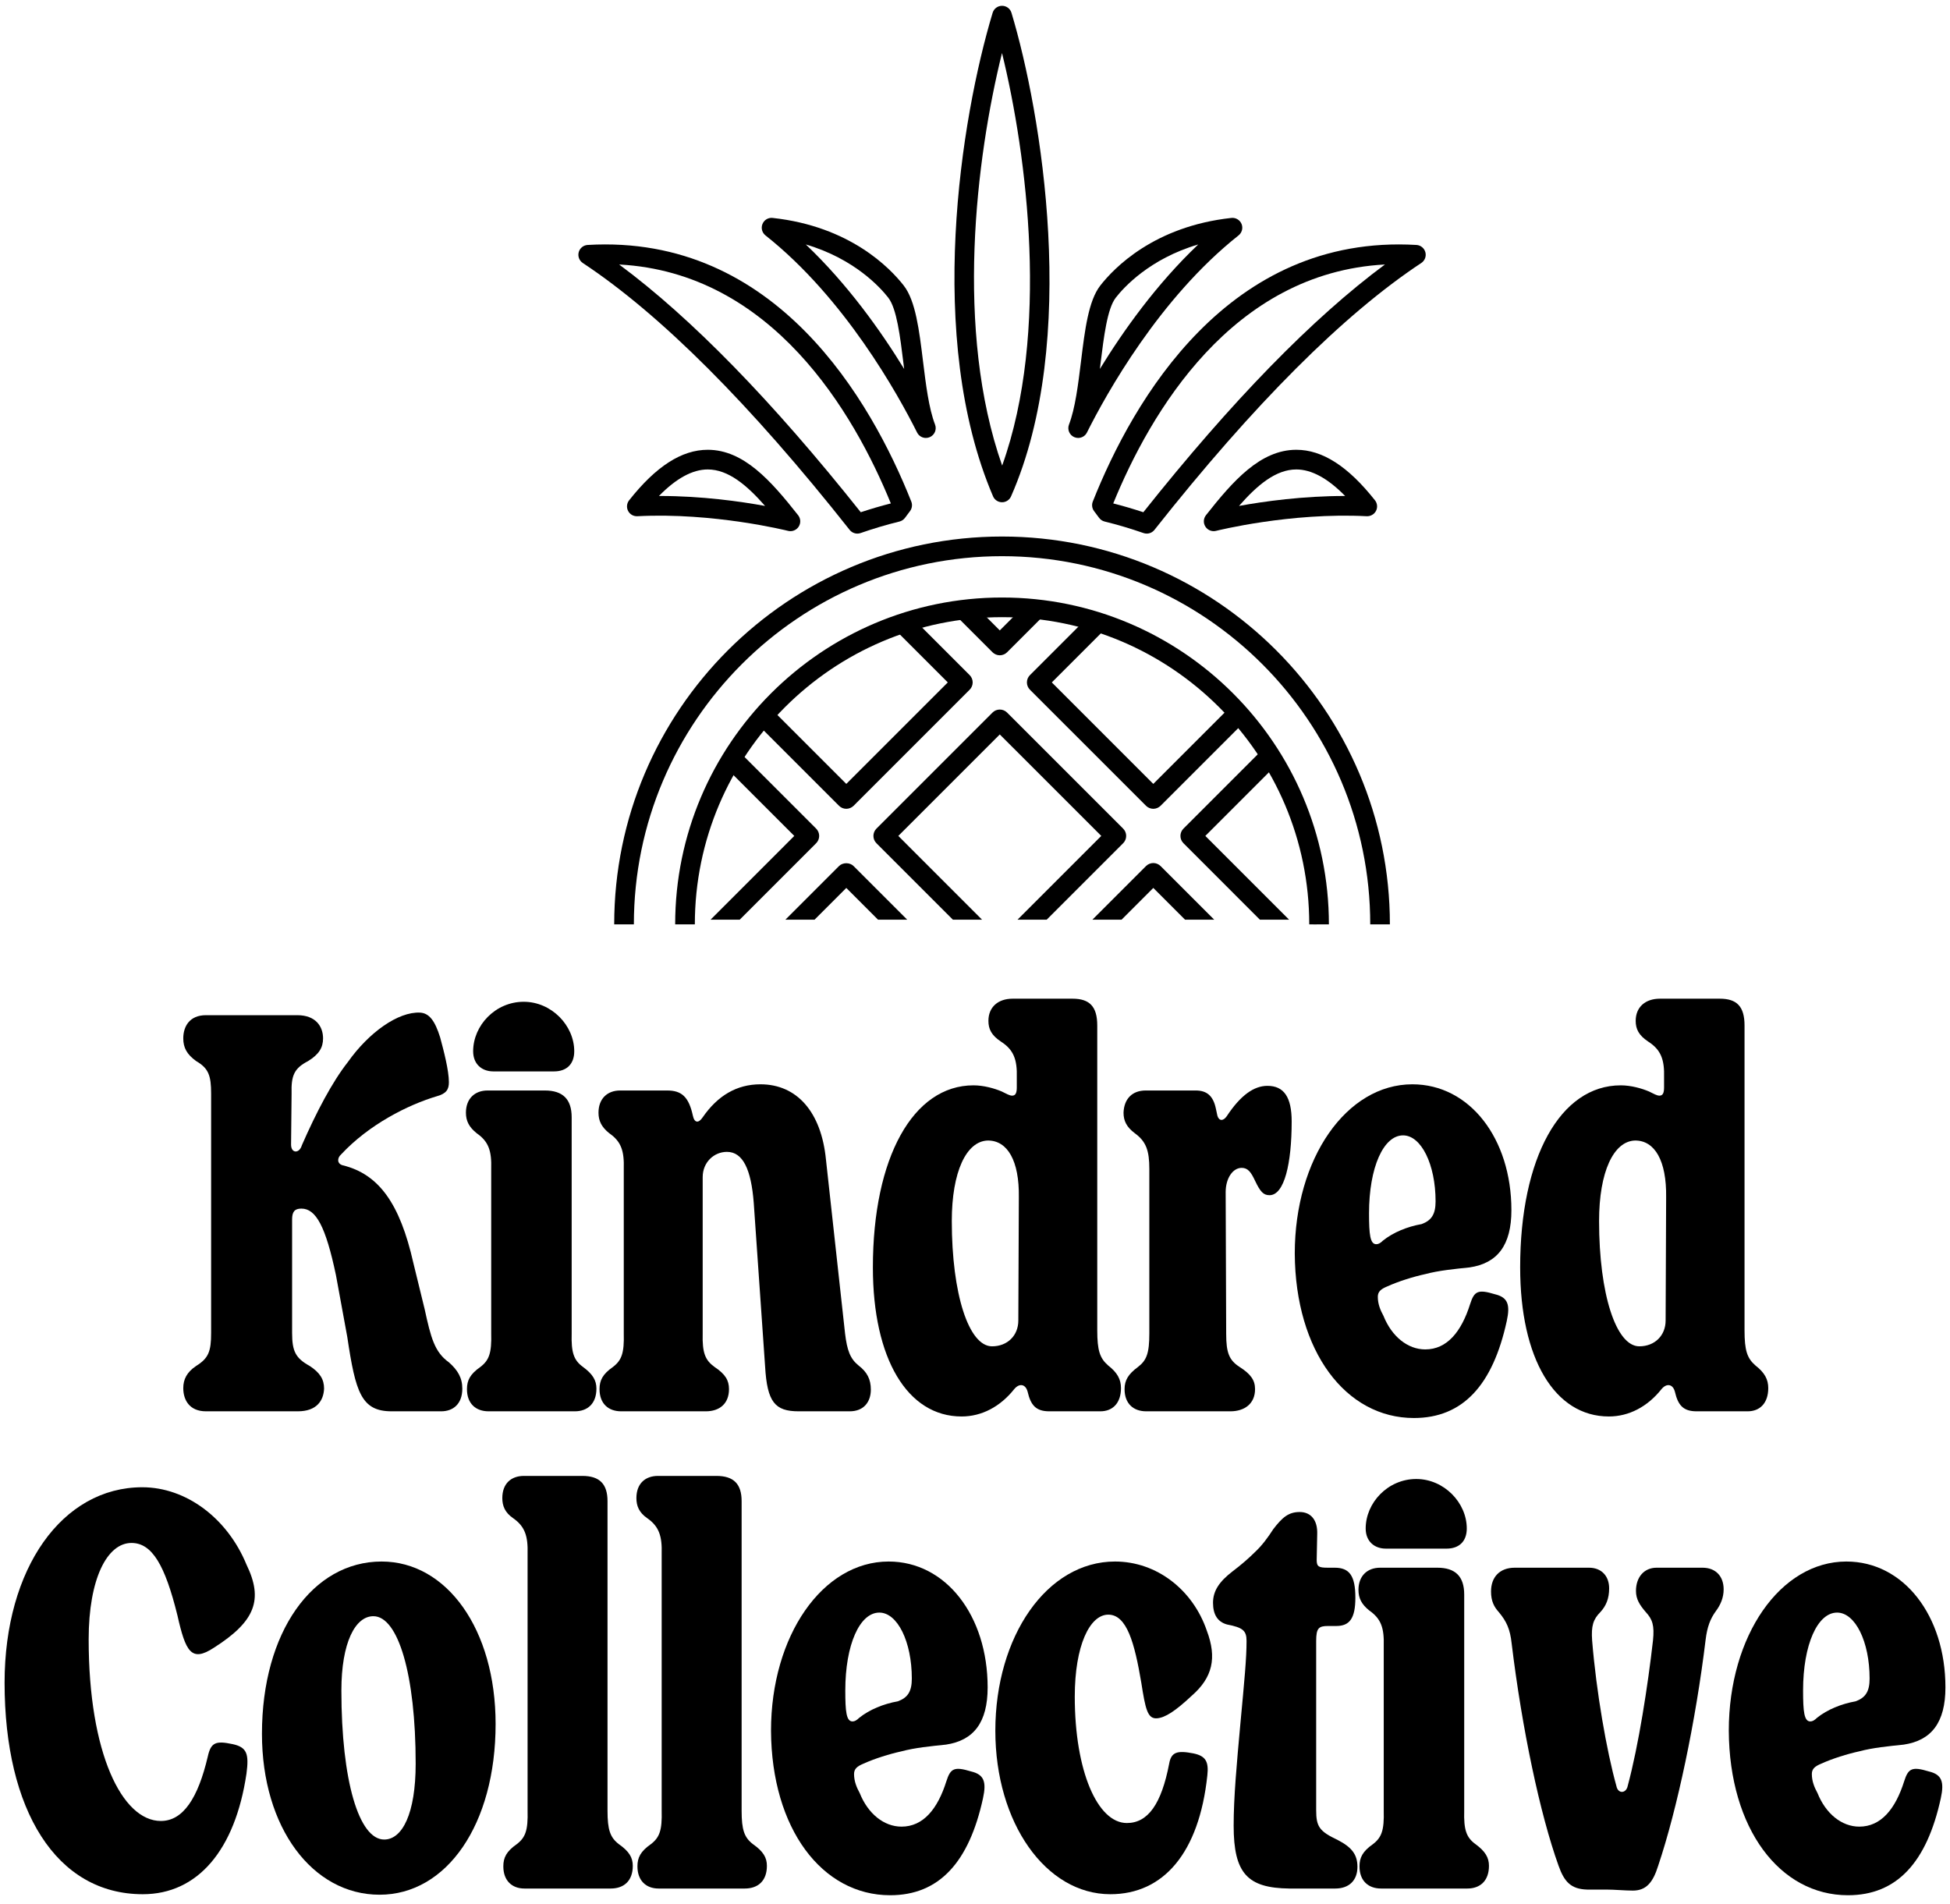 <svg xmlns="http://www.w3.org/2000/svg" fill="none" viewBox="0 0 128 125" height="125" width="128">
<path fill="black" d="M12.03 91.116C12.03 90.54 12.267 90.066 12.877 89.66C13.689 89.152 13.858 88.712 13.858 87.493V71.783C13.858 70.598 13.689 70.124 12.877 69.65C12.267 69.21 12.03 68.77 12.03 68.161C12.03 67.382 12.437 66.637 13.52 66.637H19.513C20.732 66.637 21.206 67.382 21.206 68.161C21.206 68.77 20.934 69.21 20.224 69.65C19.309 70.124 19.106 70.598 19.14 71.783L19.106 75.135C19.106 75.711 19.648 75.745 19.817 75.169C20.765 73.002 21.815 71.005 22.831 69.718C24.219 67.754 26.148 66.4 27.571 66.468C28.18 66.502 28.552 67.01 28.891 68.093C29.128 68.973 29.466 70.26 29.466 71.038C29.466 71.512 29.297 71.783 28.688 71.953C26.758 72.528 24.219 73.815 22.39 75.778C22.12 76.015 22.12 76.388 22.492 76.489C24.862 77.065 26.25 78.995 27.13 82.888L27.875 85.935C28.282 87.797 28.518 88.746 29.466 89.423C30.042 89.931 30.347 90.438 30.347 91.15C30.347 92.165 29.737 92.639 28.959 92.639H25.708C23.711 92.639 23.338 91.386 22.797 87.764L22.052 83.701C21.375 80.485 20.732 79.333 19.784 79.333C19.343 79.333 19.174 79.537 19.174 80.044V87.493C19.174 88.712 19.411 89.152 20.325 89.66C21.002 90.1 21.273 90.54 21.273 91.15C21.239 91.928 20.799 92.639 19.546 92.639H13.52C12.437 92.639 12.03 91.894 12.03 91.116Z"></path>
<path fill="black" d="M32.006 71.58H35.764C36.949 71.58 37.525 72.156 37.525 73.341V87.527C37.491 88.779 37.66 89.287 38.269 89.727C38.913 90.201 39.15 90.608 39.15 91.149C39.15 92.131 38.574 92.639 37.728 92.639H32.074C31.227 92.639 30.652 92.131 30.652 91.183C30.652 90.608 30.855 90.201 31.532 89.727C32.108 89.287 32.277 88.813 32.243 87.527V76.726C32.277 75.541 32.074 74.932 31.295 74.39C30.787 73.984 30.584 73.578 30.584 73.036C30.584 72.122 31.16 71.58 32.006 71.58ZM31.058 69.007C31.058 67.314 32.514 65.757 34.376 65.757C36.204 65.757 37.694 67.314 37.694 69.007C37.694 69.853 37.186 70.327 36.373 70.327H32.378C31.634 70.327 31.058 69.853 31.058 69.007Z"></path>
<path fill="black" d="M39.354 91.183C39.354 90.608 39.557 90.201 40.234 89.728C40.81 89.287 40.979 88.813 40.945 87.527V76.727C40.979 75.541 40.776 74.932 39.997 74.39C39.489 73.984 39.286 73.578 39.286 73.036C39.286 72.122 39.862 71.58 40.708 71.58H43.789C44.737 71.58 45.211 71.986 45.482 73.239C45.583 73.713 45.854 73.747 46.125 73.341C47.107 71.919 48.36 71.174 49.917 71.174C52.321 71.174 53.912 73.002 54.217 76.117L55.47 87.527C55.605 88.644 55.808 89.186 56.35 89.626C56.925 90.066 57.163 90.54 57.163 91.217C57.163 91.996 56.722 92.639 55.774 92.639H52.422C50.865 92.639 50.357 92.03 50.222 89.694L49.477 78.961C49.308 76.76 48.766 75.609 47.717 75.609C46.87 75.609 46.125 76.286 46.125 77.268V87.527C46.091 88.813 46.294 89.287 46.904 89.728C47.615 90.201 47.852 90.608 47.852 91.183C47.852 92.131 47.242 92.639 46.328 92.639H40.776C39.929 92.639 39.354 92.131 39.354 91.183Z"></path>
<path fill="black" d="M57.297 83.193C57.297 75.981 59.938 71.242 63.899 71.242C64.576 71.242 65.287 71.445 65.761 71.648C66.032 71.783 66.269 71.919 66.438 71.919C66.675 71.919 66.743 71.716 66.743 71.377V70.734C66.777 69.549 66.54 68.905 65.693 68.364C65.084 67.957 64.881 67.551 64.881 67.01C64.881 66.095 65.524 65.554 66.472 65.554H70.399C71.517 65.554 72.025 66.061 72.025 67.314V87.323C72.025 88.644 72.194 89.152 72.736 89.626C73.345 90.1 73.582 90.54 73.582 91.115C73.582 92.097 73.04 92.639 72.228 92.639H68.876C67.996 92.639 67.657 92.233 67.454 91.352C67.318 90.845 66.912 90.777 66.574 91.183C65.659 92.334 64.441 92.978 63.12 92.978C59.565 92.978 57.297 89.186 57.297 83.193ZM65.118 88.373C66.133 88.373 66.844 87.662 66.844 86.68L66.878 78.588C66.912 76.185 66.133 74.864 64.847 74.864C63.425 74.898 62.477 76.93 62.477 80.146C62.477 84.954 63.594 88.373 65.118 88.373Z"></path>
<path fill="black" d="M73.818 91.183C73.818 90.608 74.055 90.201 74.698 89.728C75.273 89.287 75.443 88.813 75.443 87.527V76.727C75.443 75.541 75.24 74.932 74.495 74.39C73.953 73.984 73.75 73.578 73.75 73.036C73.784 72.122 74.326 71.58 75.206 71.58H78.49C79.235 71.58 79.641 71.953 79.81 72.765L79.912 73.239C80.014 73.578 80.284 73.612 80.522 73.273C81.436 71.885 82.316 71.275 83.196 71.275C84.279 71.275 84.787 72.02 84.787 73.612C84.787 76.354 84.313 78.453 83.331 78.453C82.925 78.453 82.722 78.216 82.383 77.505C82.113 76.93 81.91 76.659 81.503 76.659C80.928 76.659 80.454 77.336 80.454 78.25L80.488 87.561C80.488 88.813 80.691 89.287 81.368 89.728C82.113 90.201 82.383 90.608 82.383 91.183C82.383 92.131 81.706 92.639 80.758 92.639H75.24C74.393 92.639 73.818 92.131 73.818 91.183Z"></path>
<path fill="black" d="M84.99 82.279C84.99 76.049 88.376 71.174 92.71 71.174C96.468 71.174 99.21 74.729 99.21 79.435C99.21 81.737 98.296 82.922 96.468 83.193C95.486 83.295 94.436 83.396 93.556 83.633C92.777 83.802 91.795 84.107 91.05 84.446C90.644 84.615 90.441 84.784 90.441 85.123C90.441 85.597 90.61 86.003 90.814 86.376C91.355 87.73 92.405 88.576 93.556 88.576C94.978 88.576 95.926 87.425 96.501 85.597C96.772 84.751 97.009 84.615 98.127 84.954C98.973 85.157 99.142 85.631 98.905 86.714C97.991 90.912 96.027 93.079 92.811 93.079C88.342 93.079 85.024 88.712 84.99 82.279ZM90.34 81.67C90.475 81.67 90.61 81.602 90.78 81.433C91.457 80.891 92.371 80.518 93.319 80.349C93.962 80.112 94.233 79.706 94.233 78.859C94.233 76.422 93.285 74.526 92.1 74.526C90.814 74.526 89.865 76.625 89.865 79.638C89.865 81.026 89.933 81.67 90.34 81.67Z"></path>
<path fill="black" d="M99.785 83.193C99.785 75.981 102.426 71.242 106.387 71.242C107.064 71.242 107.775 71.445 108.249 71.648C108.52 71.783 108.757 71.919 108.926 71.919C109.163 71.919 109.231 71.716 109.231 71.377V70.734C109.265 69.549 109.028 68.905 108.181 68.364C107.572 67.957 107.369 67.551 107.369 67.01C107.369 66.095 108.012 65.554 108.96 65.554H112.888C114.005 65.554 114.513 66.061 114.513 67.314V87.323C114.513 88.644 114.682 89.152 115.224 89.626C115.833 90.1 116.07 90.54 116.07 91.115C116.07 92.097 115.528 92.639 114.716 92.639H111.364C110.484 92.639 110.145 92.233 109.942 91.352C109.807 90.845 109.4 90.777 109.062 91.183C108.148 92.334 106.929 92.978 105.608 92.978C102.053 92.978 99.785 89.186 99.785 83.193ZM107.606 88.373C108.622 88.373 109.333 87.662 109.333 86.68L109.367 78.588C109.4 76.185 108.622 74.864 107.335 74.864C105.913 74.898 104.965 76.93 104.965 80.146C104.965 84.954 106.082 88.373 107.606 88.373Z"></path>
<path fill="black" d="M0.301 110.455C0.301 102.939 4.093 97.624 9.341 97.624C12.219 97.624 14.927 99.655 16.18 102.702C17.297 105.004 16.755 106.426 14.047 108.153C12.557 109.135 12.185 108.424 11.643 106.02C10.83 102.736 9.984 101.28 8.63 101.28C7.038 101.28 5.82 103.616 5.82 107.611C5.82 115.094 8.02 119.529 10.559 119.529C12.015 119.529 12.997 118.039 13.64 115.297C13.844 114.383 14.148 114.247 15.265 114.484C16.214 114.687 16.349 115.128 16.18 116.414C15.435 121.459 12.963 124.337 9.374 124.337C3.687 124.337 0.301 118.818 0.301 110.455Z"></path>
<path fill="black" d="M17.195 113.807C17.195 107.137 20.513 102.499 25.05 102.499C29.316 102.499 32.532 106.934 32.532 113.164C32.532 119.766 29.316 124.37 24.915 124.37C20.513 124.37 17.195 119.969 17.195 113.807ZM25.219 120.748C26.404 120.748 27.285 119.055 27.285 115.771C27.285 109.914 26.133 106.088 24.508 106.088C23.323 106.088 22.409 107.814 22.409 110.963C22.409 116.888 23.56 120.748 25.219 120.748Z"></path>
<path fill="black" d="M33.039 122.508C33.039 121.933 33.242 121.526 33.92 121.052C34.495 120.612 34.664 120.138 34.631 118.852V101.991C34.664 100.84 34.461 100.197 33.683 99.655C33.141 99.282 32.972 98.842 32.972 98.335C32.972 97.386 33.547 96.879 34.394 96.879H38.219C39.37 96.879 39.878 97.42 39.878 98.538V118.852C39.878 120.104 40.048 120.612 40.623 121.052C41.3 121.526 41.537 121.933 41.537 122.474C41.537 123.456 40.962 123.964 40.082 123.964H34.427C33.615 123.964 33.039 123.456 33.039 122.508Z"></path>
<path fill="black" d="M41.842 122.508C41.842 121.933 42.045 121.526 42.722 121.052C43.298 120.612 43.467 120.138 43.433 118.852V101.991C43.467 100.84 43.264 100.197 42.485 99.655C41.944 99.282 41.774 98.842 41.774 98.335C41.774 97.386 42.35 96.879 43.196 96.879H47.022C48.173 96.879 48.681 97.42 48.681 98.538V118.852C48.681 120.104 48.85 120.612 49.426 121.052C50.103 121.526 50.34 121.933 50.34 122.474C50.34 123.456 49.764 123.964 48.884 123.964H43.23C42.418 123.964 41.842 123.456 41.842 122.508Z"></path>
<path fill="black" d="M50.61 113.604C50.61 107.374 53.996 102.499 58.33 102.499C62.088 102.499 64.83 106.054 64.83 110.76C64.83 113.062 63.916 114.247 62.088 114.518C61.106 114.62 60.056 114.721 59.176 114.958C58.397 115.128 57.416 115.432 56.671 115.771C56.264 115.94 56.061 116.109 56.061 116.448C56.061 116.922 56.23 117.328 56.434 117.701C56.975 119.055 58.025 119.901 59.176 119.901C60.598 119.901 61.546 118.75 62.121 116.922C62.392 116.076 62.629 115.94 63.747 116.279C64.593 116.482 64.762 116.956 64.525 118.039C63.611 122.238 61.648 124.404 58.431 124.404C53.962 124.404 50.644 120.037 50.61 113.604ZM55.96 112.995C56.095 112.995 56.23 112.927 56.4 112.758C57.077 112.216 57.991 111.843 58.939 111.674C59.582 111.437 59.853 111.031 59.853 110.184C59.853 107.747 58.905 105.851 57.72 105.851C56.434 105.851 55.486 107.95 55.486 110.963C55.486 112.351 55.553 112.995 55.96 112.995Z"></path>
<path fill="black" d="M65.335 113.604C65.335 107.408 68.721 102.499 73.19 102.499C75.932 102.499 78.302 104.361 79.216 107.036C79.893 108.83 79.589 110.117 78.234 111.302C77.151 112.317 76.474 112.758 75.932 112.791C75.323 112.825 75.187 112.182 74.916 110.455C74.476 107.848 73.968 105.986 72.75 105.986C71.531 105.986 70.549 108.018 70.549 111.369C70.549 116.245 72.039 119.664 73.968 119.664C75.356 119.664 76.237 118.412 76.745 115.771C76.88 114.992 77.286 114.891 78.336 115.094C79.148 115.263 79.352 115.635 79.25 116.55C78.708 121.628 76.372 124.337 72.885 124.337C68.653 124.337 65.335 119.664 65.335 113.604Z"></path>
<path fill="black" d="M80.978 119.834C80.978 117.972 81.181 115.771 81.418 113.164C81.689 110.252 81.825 108.864 81.825 107.713C81.825 107.036 81.588 106.833 80.538 106.63C79.929 106.46 79.624 105.986 79.624 105.208C79.624 104.429 80.03 103.819 80.91 103.142C81.452 102.736 81.994 102.262 82.366 101.89C82.84 101.449 83.213 100.942 83.585 100.366C84.161 99.621 84.567 99.249 85.312 99.249C86.057 99.249 86.497 99.79 86.463 100.705L86.429 102.397C86.429 102.838 86.565 102.905 87.174 102.905H87.614C88.562 102.905 88.968 103.413 88.968 104.869C88.968 106.223 88.596 106.731 87.716 106.731H87.174C86.565 106.731 86.395 106.866 86.395 107.713V118.818C86.395 119.901 86.599 120.206 87.817 120.782C88.731 121.256 89.104 121.73 89.104 122.542C89.104 123.422 88.562 123.964 87.648 123.964H84.635C81.892 123.93 80.978 122.982 80.978 119.834Z"></path>
<path fill="black" d="M90.593 102.905H94.351C95.536 102.905 96.112 103.481 96.112 104.666V118.852C96.078 120.104 96.247 120.612 96.856 121.052C97.5 121.526 97.737 121.933 97.737 122.474C97.737 123.456 97.161 123.964 96.315 123.964H90.66C89.814 123.964 89.239 123.456 89.239 122.508C89.239 121.933 89.442 121.526 90.119 121.052C90.694 120.612 90.864 120.138 90.83 118.852V108.051C90.864 106.866 90.66 106.257 89.882 105.715C89.374 105.309 89.171 104.903 89.171 104.361C89.171 103.447 89.746 102.905 90.593 102.905ZM89.645 100.332C89.645 98.639 91.101 97.082 92.963 97.082C94.791 97.082 96.281 98.639 96.281 100.332C96.281 101.178 95.773 101.652 94.96 101.652H90.965C90.22 101.652 89.645 101.178 89.645 100.332Z"></path>
<path fill="black" d="M104.17 124.032C103.121 123.998 102.681 123.524 102.308 122.474C101.089 119.089 99.904 113.468 99.227 107.882C99.126 106.934 98.889 106.426 98.381 105.817C98.076 105.478 97.873 105.106 97.873 104.463C97.873 103.515 98.449 102.905 99.43 102.905H104.306C105.118 102.905 105.626 103.447 105.626 104.259C105.626 104.937 105.423 105.411 105.051 105.817C104.577 106.291 104.441 106.731 104.509 107.679C104.78 111.031 105.457 114.924 106.1 117.227C106.202 117.768 106.744 117.734 106.845 117.227C107.556 114.586 108.166 110.658 108.504 107.679C108.606 106.697 108.47 106.291 108.03 105.817C107.624 105.343 107.387 104.97 107.387 104.429C107.387 103.515 107.928 102.905 108.741 102.905H111.754C112.635 102.905 113.142 103.481 113.142 104.327C113.142 104.869 112.939 105.343 112.635 105.749C112.262 106.257 112.059 106.799 111.957 107.645C111.314 112.961 110.095 118.75 108.843 122.474C108.504 123.558 108.064 124.099 107.184 124.099C106.676 124.099 105.965 124.032 105.423 124.032H104.17Z"></path>
<path fill="black" d="M113.48 113.604C113.48 107.374 116.866 102.499 121.2 102.499C124.958 102.499 127.7 106.054 127.7 110.76C127.7 113.062 126.786 114.247 124.958 114.518C123.976 114.62 122.926 114.721 122.046 114.958C121.267 115.128 120.286 115.432 119.541 115.771C119.134 115.94 118.931 116.109 118.931 116.448C118.931 116.922 119.101 117.328 119.304 117.701C119.845 119.055 120.895 119.901 122.046 119.901C123.468 119.901 124.416 118.75 124.992 116.922C125.262 116.076 125.5 115.94 126.617 116.279C127.463 116.482 127.632 116.956 127.396 118.039C126.481 122.238 124.518 124.404 121.301 124.404C116.832 124.404 113.514 120.037 113.48 113.604ZM118.83 112.995C118.965 112.995 119.101 112.927 119.27 112.758C119.947 112.216 120.861 111.843 121.809 111.674C122.452 111.437 122.723 111.031 122.723 110.184C122.723 107.747 121.775 105.851 120.59 105.851C119.304 105.851 118.356 107.95 118.356 110.963C118.356 112.351 118.424 112.995 118.83 112.995Z"></path>
<path fill="black" d="M91.234 60.676H89.944C89.944 47.35 79.102 36.508 65.775 36.508C52.449 36.508 41.608 47.35 41.608 60.676H40.317C40.317 46.638 51.738 35.218 65.775 35.218C79.813 35.218 91.234 46.638 91.234 60.676Z"></path>
<path fill="black" d="M87.23 60.676H85.94C85.94 49.557 76.894 40.511 65.775 40.511C54.655 40.511 45.61 49.557 45.61 60.676H44.319C44.319 48.846 53.944 39.221 65.775 39.221C77.605 39.221 87.23 48.846 87.23 60.676Z"></path>
<path fill="black" d="M65.776 32.968H65.772C65.515 32.966 65.284 32.813 65.183 32.576C60.74 22.188 63.077 7.739 65.158 0.84C65.24 0.567 65.491 0.381 65.776 0.381C66.06 0.381 66.311 0.567 66.394 0.84C68.355 7.342 70.874 22.345 66.366 32.583C66.263 32.817 66.031 32.968 65.776 32.968ZM65.773 3.48C64.064 10.366 62.669 21.715 65.783 30.561C68.908 21.833 67.42 10.194 65.773 3.48Z"></path>
<path fill="black" d="M70.771 28.747C70.684 28.747 70.595 28.729 70.511 28.692C70.196 28.553 70.046 28.191 70.169 27.87C70.58 26.804 70.772 25.234 70.959 23.716C71.209 21.673 71.446 19.743 72.223 18.746C73.12 17.595 75.754 14.857 80.83 14.305C81.112 14.273 81.387 14.435 81.497 14.701C81.606 14.967 81.525 15.273 81.3 15.452C76.104 19.567 72.61 25.871 71.348 28.391C71.236 28.616 71.008 28.747 70.771 28.747ZM78.654 16.046C75.453 16.988 73.75 18.884 73.241 19.539C72.683 20.255 72.458 22.094 72.239 23.873C72.225 23.988 72.211 24.104 72.197 24.219C73.723 21.729 75.904 18.658 78.654 16.046Z"></path>
<path fill="black" d="M79.667 34.865C79.452 34.865 79.247 34.757 79.126 34.571C78.975 34.34 78.989 34.038 79.159 33.821C80.941 31.558 82.735 29.526 85.09 29.524H85.094C86.804 29.524 88.492 30.609 90.255 32.841C90.412 33.04 90.438 33.312 90.321 33.537C90.205 33.762 89.963 33.895 89.715 33.885C84.708 33.624 79.874 34.833 79.826 34.845C79.773 34.858 79.719 34.865 79.667 34.865ZM85.093 30.815H85.091C83.748 30.816 82.527 31.843 81.33 33.21C82.962 32.911 85.533 32.553 88.296 32.556C87.164 31.4 86.091 30.815 85.093 30.815Z"></path>
<path fill="black" d="M75.273 35.026C75.202 35.026 75.131 35.014 75.061 34.99C74.215 34.696 73.357 34.441 72.511 34.234C72.366 34.199 72.237 34.113 72.148 33.994L71.815 33.548C71.681 33.368 71.649 33.132 71.732 32.923C74.356 26.321 80.614 15.35 92.978 16.079C93.255 16.096 93.491 16.288 93.563 16.556C93.635 16.824 93.528 17.108 93.296 17.262C88.194 20.636 82.3 26.53 75.779 34.781C75.655 34.938 75.467 35.026 75.273 35.026ZM73.074 33.045C73.731 33.212 74.392 33.406 75.05 33.623C80.85 26.326 86.174 20.867 90.909 17.361C80.855 17.898 75.494 27.117 73.074 33.045Z"></path>
<path fill="black" d="M60.776 28.747C60.538 28.747 60.311 28.616 60.199 28.391C58.937 25.872 55.443 19.567 50.247 15.452C50.021 15.273 49.941 14.967 50.05 14.701C50.159 14.435 50.432 14.271 50.717 14.305C55.793 14.857 58.427 17.595 59.324 18.746C60.101 19.743 60.338 21.673 60.588 23.716C60.775 25.234 60.967 26.804 61.378 27.87C61.501 28.191 61.351 28.553 61.036 28.692C60.952 28.729 60.863 28.747 60.776 28.747ZM52.893 16.046C55.642 18.658 57.824 21.729 59.35 24.219C59.336 24.104 59.322 23.988 59.307 23.873C59.089 22.094 58.864 20.255 58.306 19.539C57.797 18.884 56.093 16.988 52.893 16.046Z"></path>
<path fill="black" d="M51.884 34.865C51.831 34.865 51.778 34.858 51.725 34.845C51.677 34.833 46.839 33.624 41.836 33.885C41.577 33.896 41.346 33.762 41.229 33.537C41.113 33.312 41.139 33.04 41.296 32.841C43.059 30.609 44.747 29.524 46.457 29.524H46.46C48.816 29.526 50.61 31.558 52.391 33.821C52.562 34.038 52.576 34.34 52.425 34.571C52.304 34.757 52.099 34.865 51.884 34.865ZM43.326 32.556C46.078 32.556 48.602 32.914 50.22 33.21C49.023 31.843 47.802 30.816 46.459 30.815H46.457C45.46 30.815 44.386 31.399 43.255 32.556H43.326Z"></path>
<path fill="black" d="M56.278 35.026C56.084 35.026 55.896 34.938 55.771 34.781C49.25 26.53 43.356 20.636 38.254 17.262C38.023 17.108 37.915 16.824 37.987 16.556C38.059 16.288 38.295 16.096 38.572 16.079C50.942 15.35 57.194 26.321 59.818 32.923C59.901 33.132 59.87 33.368 59.736 33.547L59.403 33.993C59.313 34.113 59.185 34.199 59.039 34.234C58.193 34.441 57.335 34.696 56.489 34.99C56.42 35.014 56.348 35.026 56.278 35.026ZM40.641 17.361C45.376 20.867 50.7 26.326 56.501 33.623C57.157 33.406 57.819 33.212 58.476 33.045C56.056 27.117 50.694 17.899 40.641 17.361Z"></path>
<path fill="black" d="M77.787 60.368L75.704 58.284L73.621 60.368H71.706L75.225 56.849C75.351 56.723 75.525 56.65 75.704 56.65C75.882 56.65 76.056 56.723 76.183 56.849L79.702 60.368H77.787Z"></path>
<path fill="black" d="M86.422 60.455L86.201 60.676H86.427C86.427 60.602 86.422 60.529 86.422 60.455Z"></path>
<path fill="black" d="M82.701 60.368L77.683 55.349C77.419 55.085 77.419 54.655 77.683 54.391L82.692 49.382C82.95 49.768 83.196 50.163 83.425 50.563L79.119 54.87L84.617 60.368H82.701Z"></path>
<path fill="black" d="M75.704 53.09C75.525 53.09 75.351 53.017 75.225 52.891L67.606 45.273C67.478 45.145 67.408 44.975 67.408 44.794C67.408 44.613 67.478 44.443 67.606 44.315L70.928 40.994C71.422 41.123 71.915 41.272 72.398 41.438L69.042 44.794L75.704 51.456L80.507 46.653C80.819 46.98 81.121 47.319 81.409 47.665L76.182 52.892C76.056 53.017 75.882 53.09 75.704 53.09Z"></path>
<path fill="black" d="M65.628 43.014C65.45 43.014 65.275 42.941 65.149 42.815L62.877 40.543C63.467 40.458 64.049 40.398 64.614 40.366L65.628 41.38L66.65 40.357C67.245 40.382 67.836 40.432 68.416 40.507L66.106 42.816C65.98 42.941 65.806 43.014 65.628 43.014Z"></path>
<path fill="black" d="M57.634 60.368L55.552 58.285L53.468 60.368H51.554L55.073 56.849C55.191 56.73 55.366 56.662 55.552 56.662C55.737 56.662 55.912 56.73 56.03 56.849L59.549 60.368H57.634Z"></path>
<path fill="black" d="M66.792 60.368L72.289 54.87L65.627 48.209L58.966 54.87L64.463 60.368H62.549L57.53 55.349C57.266 55.085 57.266 54.655 57.53 54.391L65.149 46.773C65.276 46.645 65.447 46.575 65.627 46.575C65.808 46.575 65.978 46.645 66.106 46.773L73.725 54.391C73.853 54.519 73.923 54.689 73.923 54.87C73.923 55.051 73.853 55.221 73.725 55.349L68.706 60.368H66.792Z"></path>
<path fill="black" d="M46.641 60.368L52.138 54.87L48.016 50.749C48.242 50.347 48.484 49.947 48.739 49.557L53.574 54.391C53.7 54.518 53.772 54.692 53.772 54.87C53.772 55.048 53.7 55.223 53.574 55.349L48.555 60.368L46.641 60.368Z"></path>
<path fill="black" d="M55.552 53.09C55.371 53.09 55.201 53.019 55.073 52.891L50.01 47.828C50.295 47.479 50.594 47.137 50.902 46.806L55.552 51.456L62.214 44.794L58.937 41.517C59.422 41.343 59.909 41.189 60.391 41.056L63.65 44.315C63.776 44.441 63.848 44.616 63.848 44.794C63.848 44.972 63.776 45.147 63.649 45.273L56.031 52.892C55.905 53.017 55.73 53.09 55.552 53.09Z"></path>
</svg>

